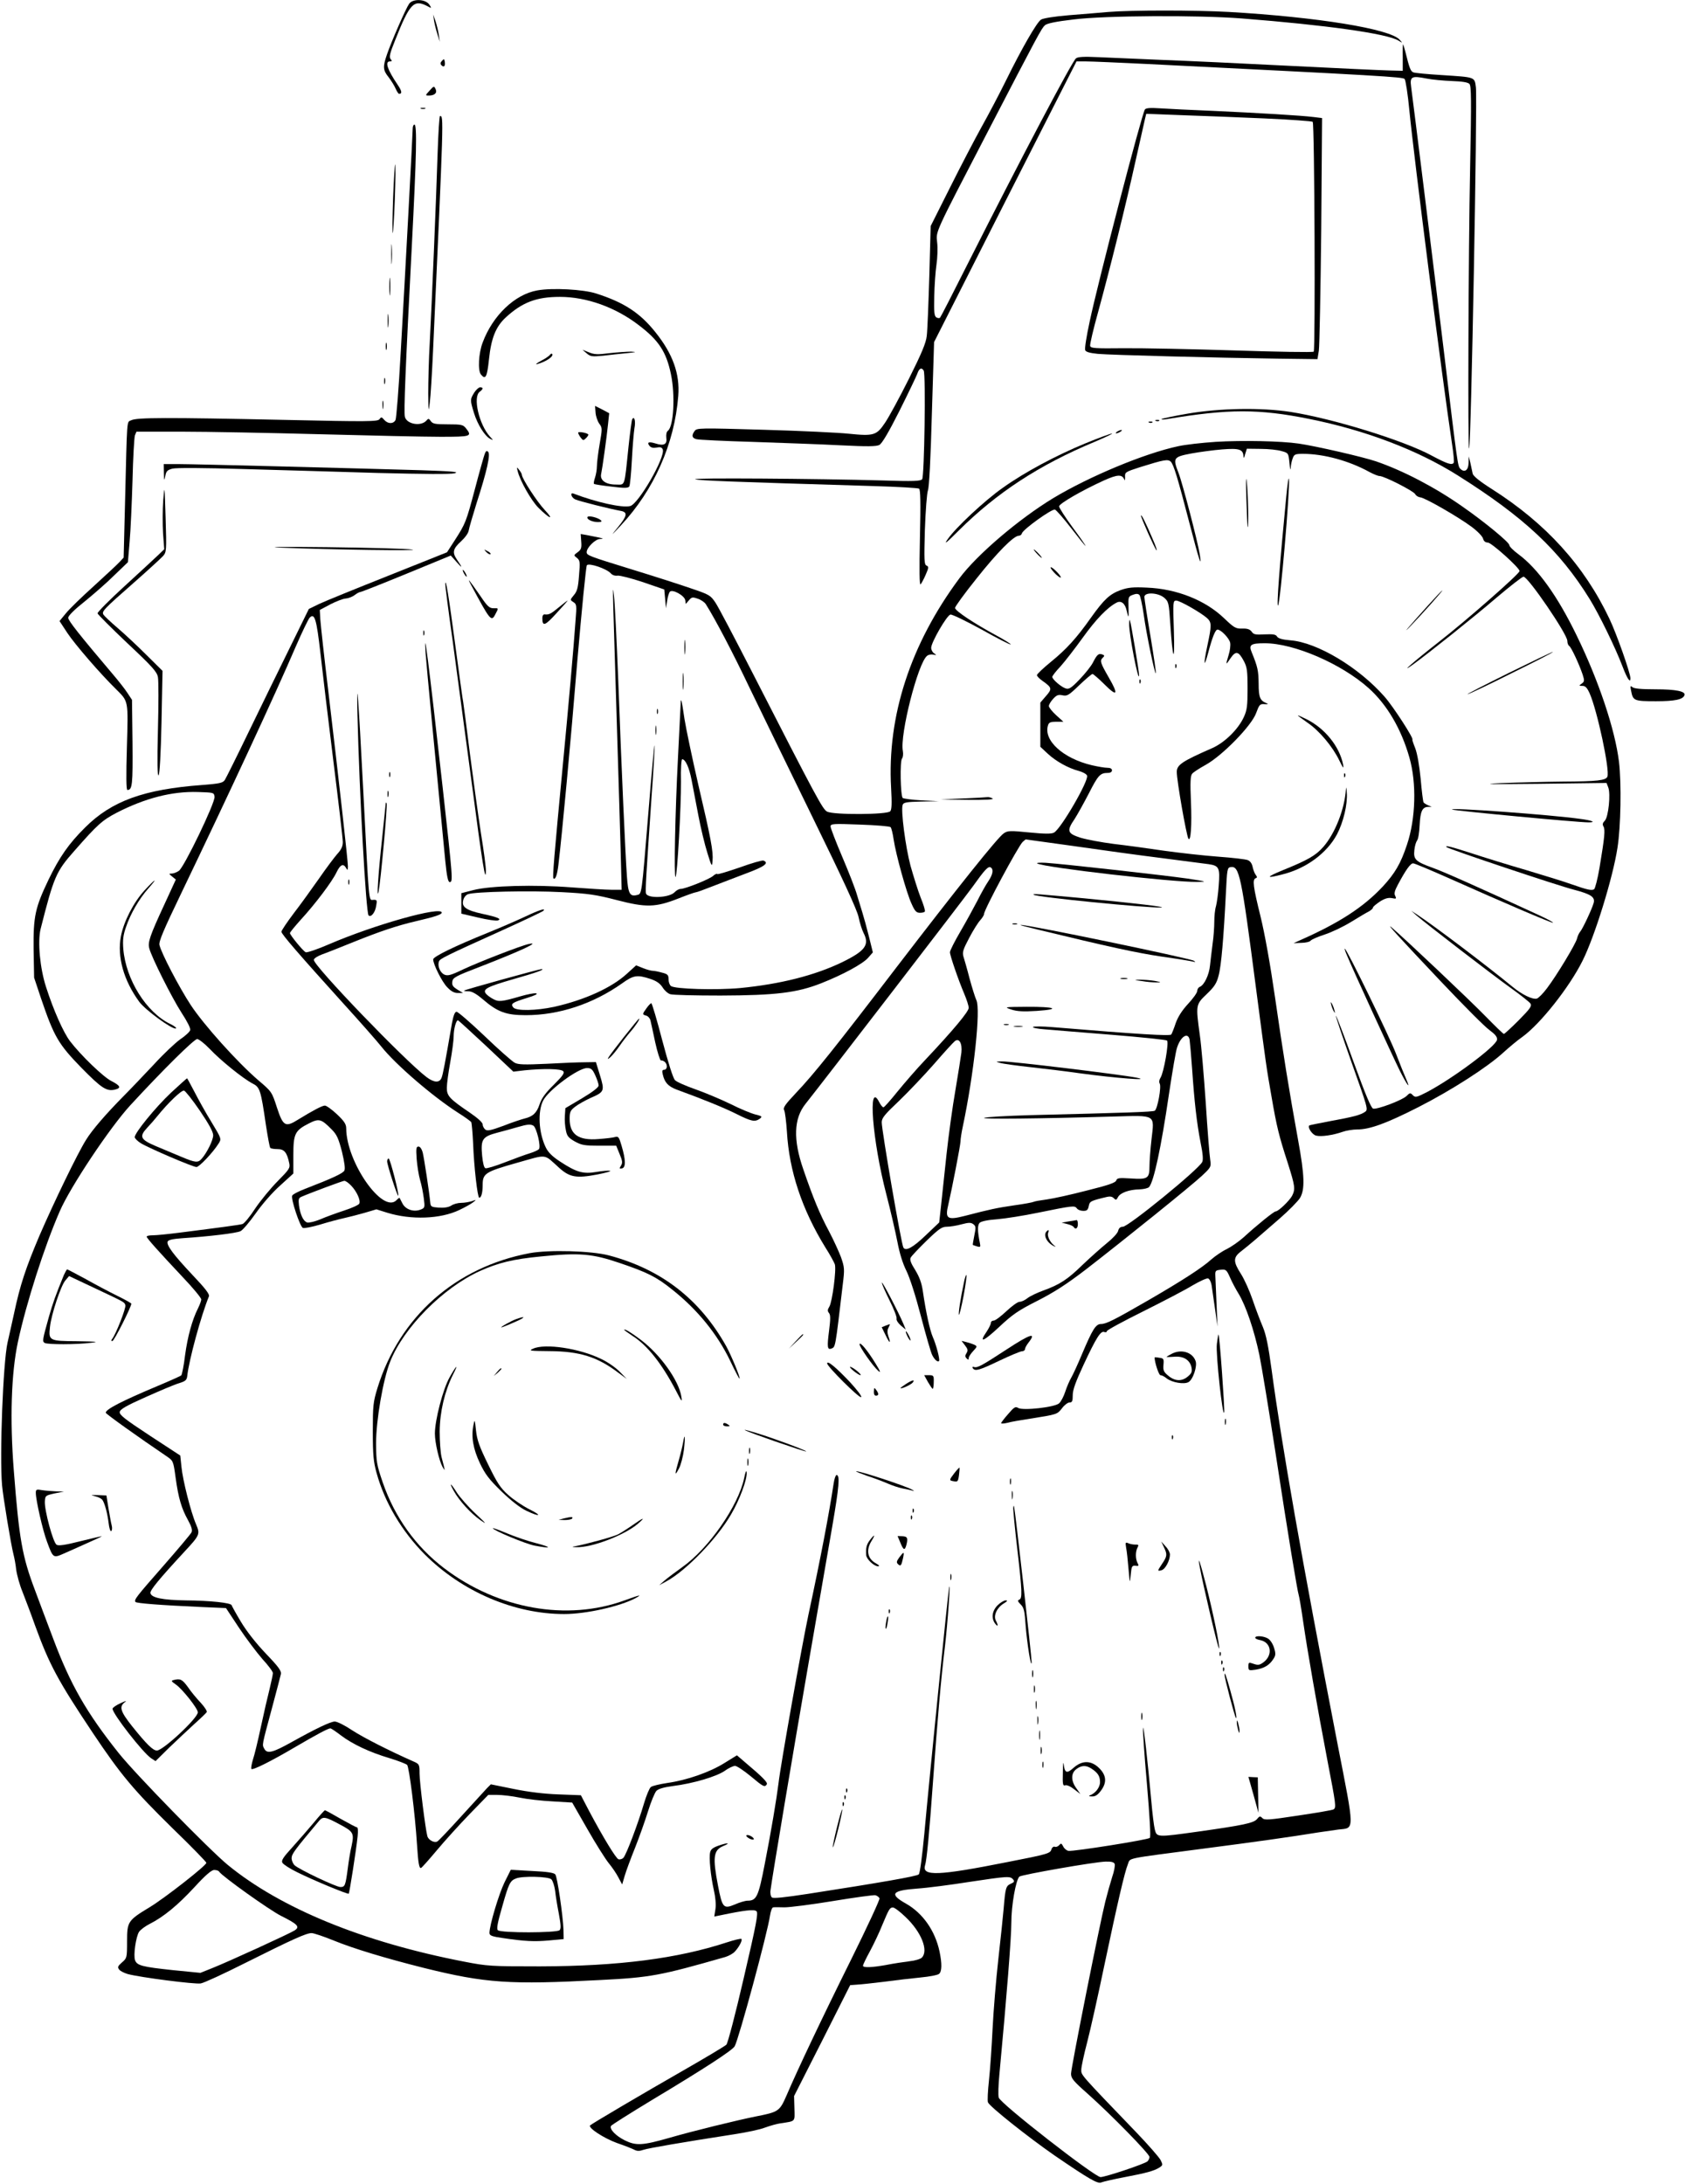 <?xml version="1.0" standalone="no"?>
<!DOCTYPE svg PUBLIC "-//W3C//DTD SVG 20010904//EN"
 "http://www.w3.org/TR/2001/REC-SVG-20010904/DTD/svg10.dtd">
<svg version="1.0" xmlns="http://www.w3.org/2000/svg"
 width="988pt" height="1280pt" viewBox="0 0 988 1280"
 preserveAspectRatio="xMidYMid meet">
<g transform="translate(0,1280) scale(0.1,-0.1)"
fill="#000000" stroke="none">
<path d="M2399 12778 c-19 -27 -104 -221 -130 -297 -25 -73 -24 -92 10 -134
15 -20 34 -50 41 -67 7 -16 16 -30 20 -30 19 0 17 16 -9 54 -59 87 -76 136
-45 136 13 0 14 3 4 14 -9 12 -4 34 26 108 86 217 110 243 188 203 28 -15 28
-15 14 7 -22 34 -97 37 -119 6z"/>
<path d="M6500 12730 c-47 -4 -150 -13 -230 -19 -86 -7 -154 -18 -166 -26 -25
-16 -113 -169 -206 -358 -37 -75 -101 -197 -142 -270 -40 -72 -124 -233 -186
-357 l-113 -225 -8 -295 c-5 -162 -11 -319 -15 -349 -4 -40 -30 -102 -104
-250 -54 -108 -117 -224 -140 -258 -50 -75 -66 -80 -214 -65 -56 6 -280 17
-496 23 -377 11 -394 11 -407 -7 -19 -26 -16 -41 10 -48 12 -4 162 -11 332
-16 171 -6 402 -14 514 -20 159 -8 208 -7 227 2 16 9 54 73 117 198 51 102 98
200 105 218 11 33 25 41 38 20 13 -20 4 -621 -9 -637 -10 -11 -50 -13 -232 -7
-391 11 -1131 16 -1098 7 29 -8 185 -14 1049 -40 138 -4 256 -11 263 -15 8 -6
10 -78 5 -289 -4 -190 -3 -279 4 -272 5 6 19 31 30 57 18 41 18 47 5 53 -14 5
-15 30 -10 209 4 113 12 216 18 232 7 18 16 186 23 449 l13 420 417 823 418
822 57 0 c31 0 191 -7 356 -15 1381 -69 1500 -76 1511 -88 6 -7 19 -90 28
-186 28 -285 191 -1561 251 -1960 8 -52 12 -98 9 -103 -10 -16 -38 -7 -128 41
-163 89 -581 218 -831 257 -170 26 -411 22 -599 -10 -82 -14 -152 -29 -155
-32 -3 -4 12 -4 34 0 358 60 537 60 830 1 330 -66 635 -182 872 -331 388 -244
597 -439 774 -725 55 -89 150 -283 193 -396 27 -71 46 -99 46 -69 0 31 -81
261 -123 349 -148 312 -372 559 -690 761 -71 45 -109 76 -112 90 -2 11 -8 39
-13 61 l-10 40 -1 -38 c-1 -43 -23 -59 -48 -35 -16 17 -16 18 -93 658 -50 414
-183 1487 -196 1582 -8 59 3 65 89 48 34 -7 102 -13 151 -15 58 -2 93 -7 102
-17 11 -11 12 -91 4 -493 -10 -485 -14 -1652 -6 -1644 12 12 49 2032 40 2116
-8 63 -1 60 -200 73 -82 5 -158 12 -167 16 -16 6 -23 25 -47 122 -6 23 -12 42
-13 42 -2 0 -3 -35 -2 -77 l0 -78 -80 2 c-44 1 -305 13 -580 27 -275 14 -615
30 -755 35 -140 6 -307 13 -370 16 -85 4 -120 2 -131 -7 -23 -18 -323 -587
-624 -1183 -91 -181 -169 -333 -173 -337 -4 -4 -14 -3 -22 2 -12 8 -14 31 -12
122 1 62 7 146 13 187 6 40 8 99 4 130 -7 67 -19 41 292 640 301 580 320 615
340 633 12 11 65 22 168 34 183 23 727 26 985 6 497 -39 854 -89 920 -130 25
-15 25 -15 7 5 -56 64 -483 133 -1001 163 -197 11 -574 11 -706 0z"/>
<path d="M2545 12679 c3 -19 12 -55 20 -80 l14 -44 -6 40 c-3 22 -12 58 -19
80 l-14 40 5 -36z"/>
<path d="M2591 12443 c-10 -11 -10 -18 -2 -26 14 -14 23 -4 19 21 -3 18 -5 18
-17 5z"/>
<path d="M2519 12269 c-26 -28 -26 -29 -5 -29 35 0 51 16 40 38 -9 19 -10 19
-35 -9z"/>
<path d="M2468 12163 c6 -2 18 -2 25 0 6 3 1 5 -13 5 -14 0 -19 -2 -12 -5z"/>
<path d="M6713 12158 c-19 -30 -275 -1011 -324 -1244 -18 -83 -30 -158 -26
-166 4 -11 26 -17 74 -22 76 -7 693 -23 1053 -28 l235 -3 8 50 c4 28 10 345
14 706 l5 657 -49 6 c-71 9 -325 24 -588 36 -126 5 -267 12 -312 15 -59 4 -84
2 -90 -7z m699 -52 c153 -7 281 -16 285 -20 11 -10 16 -1337 6 -1347 -5 -5
-213 -1 -463 7 -250 8 -543 14 -650 13 -174 -2 -195 0 -198 14 -2 9 19 99 47
199 67 244 159 612 220 888 28 124 53 236 56 249 l6 24 207 -8 c114 -4 332
-12 484 -19z"/>
<path d="M2566 11903 c-9 -285 -34 -881 -46 -1108 -6 -99 -9 -234 -9 -300 1
-110 2 -115 9 -55 5 36 13 171 19 300 63 1387 63 1380 41 1380 -4 0 -10 -98
-14 -217z"/>
<path d="M2420 12048 c0 -30 -44 -854 -71 -1323 -11 -203 -25 -378 -30 -387
-13 -24 -45 -23 -66 1 -15 18 -18 18 -28 4 -11 -14 -63 -15 -556 -4 -699 15
-867 14 -899 -2 -28 -14 -24 32 -37 -489 l-8 -316 -25 -27 c-14 -15 -82 -78
-151 -141 -69 -62 -143 -134 -163 -159 l-37 -45 46 -70 c46 -69 193 -239 286
-330 73 -73 71 -62 63 -341 -5 -168 -4 -249 3 -249 29 0 32 31 30 277 l-3 251
-27 41 c-15 23 -52 70 -81 104 -200 236 -266 319 -266 336 0 12 36 48 98 97
53 43 132 112 174 154 l78 75 10 120 c6 66 13 228 17 360 3 132 10 250 14 263
l9 22 267 0 c148 0 511 -7 808 -15 297 -8 615 -15 708 -15 180 0 187 2 149 50
-17 21 -27 23 -106 23 -74 0 -89 3 -100 19 -11 16 -15 16 -25 4 -31 -37 -116
-23 -127 21 -7 26 3 278 41 1008 27 522 31 705 15 705 -5 0 -10 -10 -10 -22z"/>
<path d="M2305 11640 c-4 -111 -5 -203 -2 -206 2 -3 8 86 12 196 4 111 5 203
2 206 -2 3 -8 -85 -12 -196z"/>
<path d="M2294 11310 c0 -52 1 -74 3 -47 2 26 2 68 0 95 -2 26 -3 4 -3 -48z"/>
<path d="M2283 11120 c0 -47 2 -66 4 -42 2 23 2 61 0 85 -2 23 -4 4 -4 -43z"/>
<path d="M3151 11098 c-132 -23 -262 -147 -321 -306 -24 -63 -29 -164 -10
-187 27 -33 36 -16 47 88 13 125 40 192 98 246 97 89 180 121 318 121 156 0
327 -61 464 -167 116 -88 160 -156 187 -286 26 -124 16 -307 -18 -332 -8 -6
-11 -22 -9 -41 6 -39 -15 -49 -64 -33 -39 12 -52 7 -34 -15 9 -10 22 -13 42
-9 21 4 30 1 35 -11 17 -44 -142 -320 -191 -332 -47 -12 -198 22 -332 73 -23
9 -13 -24 10 -34 21 -10 203 -56 270 -68 38 -8 34 -29 -19 -94 -45 -55 -44
-55 16 9 194 207 315 478 337 760 10 129 -32 246 -134 373 -91 114 -185 175
-348 227 -75 24 -256 34 -344 18z"/>
<path d="M2273 10920 c0 -36 2 -50 4 -32 2 17 2 47 0 65 -2 17 -4 3 -4 -33z"/>
<path d="M2262 10770 c0 -19 2 -27 5 -17 2 9 2 25 0 35 -3 9 -5 1 -5 -18z"/>
<path d="M3440 10729 c22 -19 32 -20 95 -14 38 5 102 11 140 15 57 6 61 7 25
9 -25 0 -82 -4 -127 -9 -68 -9 -89 -8 -120 5 l-38 15 25 -21z"/>
<path d="M3225 10721 c-3 -6 -27 -23 -53 -36 -26 -14 -36 -23 -22 -19 53 14
100 47 87 60 -3 3 -8 0 -12 -5z"/>
<path d="M2252 10565 c0 -16 2 -22 5 -12 2 9 2 23 0 30 -3 6 -5 -1 -5 -18z"/>
<path d="M2780 10498 c-24 -40 -24 -42 -1 -118 21 -68 63 -135 95 -152 20 -10
20 -10 -1 13 -64 70 -102 233 -60 263 21 16 22 26 2 26 -8 0 -24 -15 -35 -32z"/>
<path d="M2243 10425 c0 -22 2 -30 4 -17 2 12 2 30 0 40 -3 9 -5 -1 -4 -23z"/>
<path d="M3492 10383 c1 -21 11 -50 21 -65 19 -25 19 -29 3 -121 -9 -52 -16
-110 -16 -129 0 -19 -5 -49 -11 -67 -6 -18 -9 -34 -6 -37 3 -3 48 -10 102 -16
78 -10 98 -9 105 1 4 7 11 77 15 155 4 77 11 161 15 186 8 41 0 74 -13 53 -3
-5 -13 -79 -22 -164 -25 -241 -18 -219 -75 -219 -59 0 -94 26 -85 63 7 32 32
211 40 289 l7 66 -41 22 -42 21 3 -38z"/>
<path d="M6778 10333 c7 -3 16 -2 19 1 4 3 -2 6 -13 5 -11 0 -14 -3 -6 -6z"/>
<path d="M6738 10323 c7 -3 16 -2 19 1 4 3 -2 6 -13 5 -11 0 -14 -3 -6 -6z"/>
<path d="M6550 10270 c-8 -5 -10 -10 -5 -10 6 0 17 5 25 10 8 5 11 10 5 10 -5
0 -17 -5 -25 -10z"/>
<path d="M3390 10264 c0 -5 7 -18 15 -29 14 -18 16 -18 32 -2 9 9 15 19 12 21
-9 10 -59 18 -59 10z"/>
<path d="M6363 10201 c-170 -70 -356 -169 -483 -260 -107 -75 -277 -234 -323
-301 -24 -35 -11 -25 62 48 226 225 476 388 801 523 63 27 108 48 100 48 -8 0
-79 -26 -157 -58z"/>
<path d="M7125 10210 c-77 -5 -174 -16 -215 -25 -199 -42 -524 -178 -735 -305
-201 -122 -447 -331 -550 -470 -286 -385 -424 -807 -400 -1228 5 -91 4 -126
-5 -137 -17 -20 -331 -22 -370 -2 -26 13 -58 72 -440 818 -102 199 -198 382
-215 407 -29 43 -35 47 -145 84 -63 22 -216 71 -340 109 -260 80 -270 84 -270
103 0 26 50 76 78 77 23 1 22 2 -8 9 -19 4 -51 10 -70 14 l-35 6 3 -44 c3 -37
0 -47 -20 -62 -25 -18 -25 -19 -5 -34 18 -15 19 -24 12 -104 -5 -70 -11 -92
-30 -114 -23 -28 -23 -28 -3 -41 19 -12 20 -19 13 -104 -11 -159 -44 -530 -75
-852 -51 -536 -61 -657 -55 -663 11 -11 22 19 29 77 22 184 72 719 111 1196
26 302 51 555 56 562 13 15 115 -20 140 -47 9 -11 25 -16 40 -14 13 2 80 -15
149 -38 l125 -43 5 -55 5 -55 7 44 c3 24 11 48 16 53 16 16 86 -23 90 -50 l3
-22 18 21 c16 19 21 21 52 10 19 -6 41 -21 48 -33 54 -85 159 -285 255 -487
63 -130 229 -472 370 -760 178 -363 261 -543 270 -585 7 -34 20 -75 29 -93 37
-71 11 -106 -126 -173 -160 -77 -361 -128 -597 -151 -142 -13 -384 -6 -406 12
-8 6 -14 24 -14 40 0 24 -5 30 -37 38 -21 6 -46 11 -55 11 -10 0 -36 7 -58 16
l-40 16 -54 -49 c-89 -82 -248 -154 -426 -194 -107 -23 -222 -25 -240 -4 -18
22 -7 29 80 56 48 15 67 24 53 27 -12 2 -52 -6 -90 -17 -110 -32 -129 -34
-160 -17 -16 8 -35 22 -43 31 -22 27 4 41 160 86 134 38 190 58 165 59 -13 0
-448 -120 -454 -126 -2 -2 9 -4 25 -4 21 0 46 -14 85 -47 87 -75 137 -93 252
-93 195 0 394 66 564 186 68 49 89 52 168 26 35 -12 55 -26 70 -49 11 -18 31
-36 45 -40 14 -5 147 -8 295 -8 322 1 448 16 590 72 127 50 243 113 275 149
l28 32 -23 93 c-13 52 -30 114 -38 139 -8 25 -22 72 -32 105 -9 33 -48 133
-86 222 -38 89 -69 170 -69 179 0 16 15 17 171 11 94 -3 176 -10 181 -15 5 -5
13 -38 18 -73 13 -86 75 -312 105 -376 19 -43 28 -53 49 -53 14 0 27 3 29 8 3
4 -8 41 -25 82 -16 41 -42 125 -59 185 -30 113 -58 328 -46 358 5 14 23 17
109 19 l103 2 -102 5 c-56 3 -105 10 -110 14 -13 14 -17 216 -4 231 6 7 8 27
5 44 -19 94 89 518 142 558 8 7 25 10 37 7 19 -4 20 -3 5 7 -10 6 -18 21 -18
33 0 32 92 191 113 195 9 2 92 -38 183 -88 91 -51 167 -90 170 -87 3 2 -35 26
-83 52 -133 72 -243 145 -243 162 0 8 56 85 125 171 122 154 219 252 249 252
8 0 16 6 18 14 5 22 177 146 194 139 8 -3 51 -52 95 -109 44 -57 82 -104 84
-104 3 0 -31 49 -75 108 -44 60 -80 116 -80 124 0 16 135 94 263 152 80 36
107 37 120 4 3 -7 4 0 4 16 -2 28 1 30 88 58 141 44 163 48 180 32 17 -18 39
-89 111 -366 54 -209 73 -267 59 -178 -12 75 -102 421 -125 479 -34 87 -30 93
75 113 50 9 131 20 182 24 100 8 122 0 124 -40 1 -15 4 -11 10 12 l10 32 82
-1 c45 0 100 -6 122 -13 40 -11 40 -12 46 -71 3 -33 6 -46 7 -28 1 17 6 43 12
57 8 23 15 26 60 26 122 0 271 -41 389 -106 24 -13 51 -24 60 -24 27 0 198
-87 209 -106 5 -10 19 -18 30 -19 27 -2 220 -113 300 -172 35 -26 65 -57 68
-70 4 -15 14 -23 28 -23 21 0 186 -148 186 -167 0 -16 -311 -289 -474 -416
-147 -115 -236 -193 -151 -132 90 65 357 278 491 393 79 67 150 122 157 122
27 0 257 -337 257 -376 0 -13 5 -26 11 -30 12 -7 58 -106 79 -168 11 -35 11
-41 -6 -53 -17 -12 -17 -13 5 -13 17 0 27 -11 42 -44 45 -102 119 -449 104
-488 -9 -22 -57 -28 -260 -29 -99 -1 -263 -5 -365 -9 -129 -6 -62 -7 218 -4
l402 5 10 -26 c15 -38 1 -174 -20 -195 -13 -13 -15 -22 -8 -34 11 -19 7 -61
-23 -241 -11 -66 -26 -123 -32 -127 -14 -9 -41 -3 -132 29 -38 14 -158 51
-265 83 -107 31 -252 76 -322 99 -120 39 -158 48 -146 36 11 -11 656 -227 748
-250 99 -26 125 -43 114 -79 -10 -35 -64 -150 -78 -166 -7 -8 -16 -27 -19 -41
-8 -32 -119 -216 -176 -291 -23 -31 -50 -58 -60 -61 -26 -6 -86 23 -143 70
-155 127 -459 357 -558 422 l-35 23 30 -27 c55 -48 449 -351 554 -426 57 -41
109 -82 115 -91 9 -15 -2 -30 -69 -98 -44 -44 -83 -80 -87 -80 -4 0 -51 46
-105 101 -87 90 -488 469 -553 523 -39 33 45 -59 294 -322 127 -134 252 -260
279 -279 35 -26 47 -41 45 -57 -5 -38 -262 -229 -413 -308 -59 -30 -66 -32
-81 -17 -14 15 -17 15 -37 -5 -24 -24 -169 -79 -195 -74 -12 2 -45 81 -116
276 -54 150 -101 271 -103 269 -2 -3 40 -127 93 -277 93 -261 97 -273 79 -286
-26 -19 -68 -30 -205 -55 -63 -12 -118 -23 -122 -25 -14 -9 16 -55 39 -60 29
-8 101 3 155 22 22 8 61 14 86 14 74 0 172 36 359 131 196 100 404 234 497
319 34 31 84 73 113 93 105 76 274 289 352 445 71 141 178 486 205 662 20 125
24 379 9 505 -23 189 -119 476 -248 740 -113 233 -228 392 -341 476 -30 22
-54 46 -54 54 0 16 -144 135 -275 226 -159 112 -349 211 -507 265 -77 26 -350
89 -453 104 -103 15 -330 20 -490 10z"/>
<path d="M2842 10139 c-5 -13 -31 -105 -57 -204 -52 -195 -55 -203 -120 -304
l-44 -68 -343 -137 c-189 -75 -371 -149 -405 -165 l-62 -30 -112 -228 c-62
-125 -170 -347 -240 -491 -70 -145 -134 -273 -141 -284 -12 -17 -30 -21 -133
-29 -341 -25 -531 -94 -686 -249 -96 -95 -150 -173 -214 -305 -79 -165 -90
-216 -88 -408 l3 -167 41 -123 c76 -223 101 -266 235 -404 120 -122 149 -141
199 -129 37 9 31 23 -22 50 -48 24 -180 152 -242 233 -39 51 -97 181 -141 318
-36 111 -50 266 -32 340 78 307 90 336 198 458 136 155 163 179 249 224 166
85 324 126 476 121 92 -3 94 -3 97 -28 4 -35 -178 -412 -209 -434 -13 -9 -32
-16 -42 -16 -18 0 -18 -1 3 -18 l21 -17 -69 -150 c-83 -179 -96 -218 -87 -252
12 -51 134 -293 189 -378 34 -52 55 -93 51 -103 -3 -10 -29 -34 -59 -54 -29
-21 -98 -86 -152 -145 -55 -58 -135 -143 -179 -187 -103 -104 -185 -199 -220
-256 -49 -77 -190 -369 -274 -563 -80 -189 -113 -287 -149 -457 -12 -52 -28
-129 -38 -170 -26 -119 -47 -659 -32 -835 6 -68 53 -352 67 -405 5 -19 13 -60
16 -90 4 -30 20 -89 37 -130 16 -41 50 -130 74 -198 84 -230 133 -321 337
-627 166 -248 239 -335 468 -560 110 -106 199 -198 199 -203 0 -16 -243 -206
-332 -260 -129 -78 -133 -85 -133 -201 0 -96 -1 -98 -30 -123 -25 -22 -27 -28
-16 -42 7 -9 30 -20 50 -26 75 -20 395 -61 428 -55 19 3 136 57 261 120 280
140 358 175 389 175 13 0 72 -20 131 -44 115 -47 304 -104 527 -160 363 -90
503 -99 1035 -71 296 15 352 26 733 135 20 6 45 20 55 31 25 26 47 68 39 75
-3 3 -41 -6 -84 -20 -289 -95 -636 -140 -1098 -141 -288 0 -306 1 -445 28
-590 114 -1074 312 -1385 567 -108 89 -541 532 -639 655 -189 237 -284 403
-385 673 -33 86 -80 213 -106 282 -75 198 -93 300 -124 700 -24 303 -15 573
24 755 49 228 155 559 245 765 61 142 295 493 415 623 189 205 373 387 391
387 10 0 43 -26 74 -58 64 -68 196 -174 250 -202 44 -22 49 -37 79 -243 11
-71 22 -132 26 -135 4 -4 23 -7 43 -7 39 0 55 -20 68 -83 6 -28 -1 -37 -67
-104 -41 -41 -100 -113 -132 -160 -31 -48 -65 -89 -75 -92 -16 -5 -120 -19
-372 -51 -63 -8 -132 -15 -152 -15 -21 0 -38 -3 -38 -8 0 -9 71 -88 213 -239
59 -62 107 -120 107 -129 0 -8 -9 -32 -19 -52 -34 -67 -61 -165 -76 -276 -7
-60 -18 -112 -22 -117 -4 -4 -69 -33 -143 -64 -207 -87 -300 -135 -300 -155 0
-7 194 -145 355 -254 41 -28 41 -27 55 -129 16 -116 34 -178 72 -246 21 -38
27 -59 21 -72 -4 -9 -78 -97 -163 -194 -163 -186 -174 -200 -166 -214 5 -8
147 -19 391 -30 l140 -6 76 -115 c42 -63 104 -145 137 -183 34 -37 62 -74 62
-83 0 -9 -9 -50 -19 -92 -11 -43 -34 -142 -51 -222 -17 -80 -38 -167 -47 -193
-8 -27 -12 -51 -9 -55 9 -8 115 45 256 128 123 72 194 110 207 110 5 0 33 -19
63 -42 68 -51 167 -98 285 -133 50 -15 95 -33 102 -39 12 -11 47 -290 58 -466
7 -111 13 -143 24 -138 5 2 46 48 92 103 46 55 133 151 193 213 l109 112 52 0
c29 0 89 -7 132 -16 43 -9 130 -19 193 -22 l115 -7 90 -157 c49 -86 106 -176
125 -199 19 -23 45 -61 56 -83 l22 -41 15 51 c8 28 36 103 61 165 25 63 59
159 76 214 17 55 39 108 49 119 13 12 44 21 97 28 119 15 253 55 302 88 23 17
51 30 62 30 10 0 51 -27 91 -60 75 -63 83 -67 95 -48 7 11 -25 43 -133 134
l-42 36 -73 -45 c-86 -54 -221 -101 -335 -117 -45 -7 -89 -17 -97 -24 -8 -6
-26 -49 -40 -96 -33 -113 -104 -302 -121 -319 -7 -7 -20 -11 -29 -8 -15 6 -88
125 -172 283 l-48 92 -131 5 c-85 3 -176 14 -264 32 l-133 27 -23 -23 c-12
-13 -80 -87 -150 -164 -70 -77 -133 -144 -141 -148 -17 -10 -51 8 -58 30 -11
38 -46 316 -46 368 0 54 -1 56 -38 72 -138 61 -288 137 -356 181 -43 29 -89
52 -103 52 -25 0 -114 -43 -254 -121 -109 -61 -143 -70 -159 -39 -14 26 -16
13 45 240 26 96 49 185 52 198 4 18 -13 42 -88 120 -59 62 -113 131 -146 186
-29 48 -53 92 -55 98 -5 14 -127 27 -268 28 -135 2 -203 15 -208 43 -3 16 50
81 199 242 91 98 93 103 69 160 -31 71 -79 262 -86 337 l-7 67 -179 117 c-146
96 -178 121 -176 138 2 16 36 36 153 88 83 37 170 74 195 81 38 12 45 18 48
43 10 93 81 354 127 466 5 12 -20 45 -96 125 -112 119 -154 175 -146 196 4 10
30 16 89 20 152 10 313 29 338 41 13 6 53 53 89 104 38 54 97 122 143 163 l78
71 0 108 c0 125 9 144 92 186 59 30 72 26 133 -36 30 -30 40 -53 60 -130 15
-63 20 -100 14 -111 -8 -16 -70 -45 -228 -106 -40 -15 -76 -34 -78 -41 -8 -20
46 -182 63 -189 9 -3 55 6 102 20 48 15 110 31 137 37 28 6 82 20 121 31 l71
21 64 -20 c140 -43 311 -37 422 16 34 16 71 37 82 46 19 15 19 16 -8 6 -16 -5
-44 -10 -63 -10 -19 0 -45 -7 -58 -16 -16 -10 -41 -14 -73 -12 -43 3 -48 6
-50 28 -6 64 -36 259 -44 293 -6 23 -16 37 -25 37 -14 0 -15 -11 -11 -72 3
-40 12 -96 20 -124 9 -29 18 -77 22 -108 7 -54 6 -56 -20 -66 -40 -15 -87 1
-105 36 -8 16 -16 31 -17 33 -1 2 -10 -4 -19 -14 -81 -80 -293 224 -294 421 0
25 -11 42 -54 83 -30 28 -62 51 -71 51 -16 0 -69 -28 -157 -82 -75 -47 -88
-39 -124 70 -30 93 -31 94 -110 161 -124 107 -319 324 -396 441 -68 104 -171
301 -183 351 -5 20 23 86 126 300 284 591 552 1167 673 1449 37 85 74 162 82
170 29 29 40 -9 63 -210 12 -107 46 -392 76 -633 30 -240 55 -453 55 -472 0
-26 -9 -45 -34 -72 -18 -21 -66 -85 -106 -143 -41 -58 -106 -149 -147 -202
-40 -53 -73 -102 -73 -109 0 -14 107 -137 360 -417 102 -112 203 -227 225
-255 83 -105 301 -293 451 -389 40 -25 74 -50 77 -55 3 -5 8 -61 11 -124 5
-138 26 -319 36 -319 12 0 20 29 20 75 0 67 15 77 199 129 186 52 155 56 252
-31 60 -53 99 -60 220 -37 52 10 86 20 76 22 -10 2 -47 -1 -81 -7 -77 -13
-116 -2 -212 61 -46 30 -70 54 -84 83 -42 86 -48 211 -15 275 32 62 205 190
257 190 24 0 32 -7 48 -42 11 -24 20 -51 20 -60 0 -11 -35 -38 -97 -75 l-98
-58 -3 -45 c-2 -25 1 -63 6 -85 6 -33 15 -44 52 -65 40 -22 57 -25 144 -25
l99 0 20 -49 c17 -40 18 -52 8 -68 -11 -17 -10 -19 6 -16 23 5 22 50 -2 131
-15 52 -19 58 -38 53 -12 -4 -56 -9 -97 -12 -118 -10 -170 27 -170 118 0 41 4
50 33 72 18 14 58 36 88 50 83 36 85 41 57 133 l-24 78 -64 -1 c-36 0 -137 -4
-225 -9 -131 -6 -166 -5 -187 6 -15 8 -95 78 -177 157 -82 78 -156 142 -164
142 -10 0 -18 -20 -27 -67 -41 -238 -53 -300 -61 -320 -12 -31 -44 -29 -88 4
-129 98 -661 651 -661 687 0 8 21 22 48 32 26 9 106 41 178 70 158 64 262 99
374 125 112 26 150 39 150 50 0 40 -393 -70 -660 -185 -69 -30 -131 -51 -138
-47 -17 9 -92 101 -92 112 0 5 29 40 64 79 82 89 183 222 209 277 22 46 40 54
56 26 9 -16 10 -14 11 8 0 32 -52 497 -114 1019 -25 206 -46 400 -48 430 l-3
55 62 33 c33 17 74 33 90 34 15 1 39 10 52 20 13 10 28 18 33 18 6 0 127 48
271 107 l260 107 35 -39 c35 -40 35 -34 0 17 -27 40 -22 62 24 104 24 22 44
49 46 64 2 14 23 86 46 160 61 189 83 287 68 302 -8 8 -14 5 -20 -13z m8
-3469 l160 -151 67 8 c112 11 211 9 225 -5 10 -10 0 -25 -54 -79 -49 -48 -72
-79 -84 -115 -17 -51 -39 -72 -89 -84 -16 -4 -72 -22 -122 -42 -76 -28 -96
-32 -108 -22 -8 7 -15 20 -15 30 0 11 -30 38 -77 70 -118 80 -133 97 -133 144
0 23 9 90 20 150 11 60 20 129 20 152 0 42 14 94 25 94 3 0 77 -68 165 -150z
m278 -468 c18 -12 45 -122 32 -137 -5 -6 -29 -17 -52 -24 -24 -7 -89 -31 -146
-53 -56 -22 -109 -38 -116 -35 -8 3 -15 31 -19 73 -9 96 1 112 88 135 39 10
93 25 120 33 59 17 76 18 93 8z m-1068 -352 c32 -34 55 -84 47 -104 -3 -8 -43
-26 -89 -41 -46 -15 -109 -38 -141 -52 -32 -13 -66 -21 -76 -18 -22 7 -40 44
-48 100 -4 35 -2 43 13 50 55 24 241 93 252 94 8 1 26 -12 42 -29z m-775
-4020 c16 -26 295 -225 363 -259 98 -49 112 -64 80 -85 -29 -19 -390 -184
-483 -221 l-70 -28 -162 16 c-179 19 -210 27 -221 58 -11 29 5 137 23 166 9
13 37 34 63 47 81 41 164 109 261 214 66 72 101 102 117 102 13 0 26 -4 29
-10z"/>
<path d="M961 10028 c1 -46 2 -49 8 -19 5 29 12 36 41 44 22 6 180 5 415 -2
209 -6 565 -16 790 -23 274 -7 423 -8 450 -2 32 8 -9 12 -195 18 -411 12
-1332 36 -1422 36 l-88 0 1 -52z"/>
<path d="M3035 10040 c14 -58 79 -172 121 -215 66 -66 98 -78 38 -14 -46 49
-134 185 -134 206 0 5 -7 18 -16 29 -14 18 -15 18 -9 -6z"/>
<path d="M7308 9880 c3 -91 6 -167 8 -169 7 -7 2 201 -6 269 -4 37 -5 -6 -2
-100z"/>
<path d="M7542 9890 c-38 -392 -58 -649 -48 -639 13 14 70 676 64 740 -2 19
-9 -27 -16 -101z"/>
<path d="M957 9868 c-4 -54 -4 -141 -1 -193 l7 -94 -34 -33 c-19 -18 -107
-100 -197 -182 -90 -82 -162 -155 -160 -161 2 -7 81 -86 175 -175 145 -136
174 -168 179 -199 4 -19 4 -159 0 -311 -5 -191 -3 -271 4 -264 6 6 13 124 17
311 l6 301 -94 93 c-52 52 -128 123 -169 158 -41 35 -79 71 -83 78 -12 19 -1
31 178 188 83 73 159 143 171 156 20 23 21 31 15 224 -6 194 -6 197 -14 103z"/>
<path d="M3445 9770 c-8 -13 28 -30 61 -30 19 0 25 3 18 10 -16 16 -73 30 -79
20z"/>
<path d="M6690 9778 c0 -12 80 -192 91 -203 6 -5 -5 27 -25 72 -37 87 -65 143
-66 131z"/>
<path d="M1655 9590 c278 -12 827 -19 762 -11 -31 5 -256 11 -500 14 -272 3
-373 2 -262 -3z"/>
<path d="M2852 9564 c10 -10 20 -15 24 -12 3 4 -5 12 -18 18 -22 12 -22 12 -6
-6z"/>
<path d="M6080 9555 c13 -14 26 -25 28 -25 3 0 -5 11 -18 25 -13 14 -26 25
-28 25 -3 0 5 -11 18 -25z"/>
<path d="M6160 9474 c0 -6 14 -23 30 -39 17 -16 30 -24 30 -19 0 6 -13 23 -30
39 -16 16 -30 24 -30 19z"/>
<path d="M2720 9440 c6 -11 13 -20 16 -20 2 0 0 9 -6 20 -6 11 -13 20 -16 20
-2 0 0 -9 6 -20z"/>
<path d="M2763 9370 c111 -207 118 -216 141 -171 20 38 21 37 -11 36 -23 0
-36 12 -75 70 -71 102 -82 115 -55 65z"/>
<path d="M2611 9378 c-1 -10 19 -163 44 -340 24 -178 74 -550 111 -827 62
-472 82 -595 83 -515 1 17 -12 116 -29 220 -16 104 -45 315 -65 469 -19 154
-37 289 -39 300 -3 11 -23 160 -46 330 -39 294 -57 402 -59 363z"/>
<path d="M3596 9240 c35 -1142 44 -1433 46 -1535 l3 -120 -60 0 c-33 0 -138 7
-233 14 -217 17 -477 10 -577 -16 l-70 -18 0 -60 0 -60 99 -23 c54 -13 106
-20 115 -17 24 9 1 19 -91 39 -95 21 -122 40 -112 79 3 16 16 32 28 36 39 15
368 22 551 12 155 -8 200 -15 320 -46 173 -45 228 -44 363 9 50 20 96 36 101
36 6 0 50 16 98 35 48 19 139 53 201 77 105 39 133 60 99 74 -8 3 -70 -15
-139 -40 -70 -24 -129 -42 -132 -39 -3 4 -14 -1 -25 -11 -21 -19 -163 -76
-190 -76 -10 0 -26 -9 -35 -19 -30 -33 -158 -39 -168 -8 -5 13 1 113 32 560
12 164 20 302 18 308 -2 6 -18 -170 -36 -392 -41 -500 -38 -477 -68 -485 -41
-10 -51 9 -58 109 -9 123 -32 637 -51 1152 -9 231 -20 454 -25 495 -6 58 -7
42 -4 -70z"/>
<path d="M6572 9342 c-65 -24 -97 -53 -175 -162 -86 -122 -145 -186 -236 -260
-44 -36 -80 -70 -81 -77 0 -6 15 -22 33 -34 56 -40 58 -46 17 -92 l-30 -35 0
-130 0 -129 44 -41 c49 -45 119 -84 183 -101 22 -6 44 -18 47 -27 11 -29 -153
-312 -194 -334 -15 -8 -53 -8 -145 1 -111 11 -126 11 -149 -5 -34 -21 -273
-321 -626 -781 -357 -467 -489 -632 -591 -739 -65 -69 -79 -88 -71 -103 5 -10
12 -66 16 -125 13 -231 89 -458 226 -680 27 -42 51 -87 55 -98 10 -31 -15
-220 -32 -248 -11 -18 -12 -26 -2 -38 9 -11 9 -35 0 -105 -12 -94 -10 -112 14
-103 24 10 22 -2 66 371 12 96 11 104 -10 165 -13 34 -45 104 -71 153 -53 99
-91 190 -150 362 -60 173 -56 297 13 383 109 137 932 1206 980 1273 70 98 91
122 106 113 18 -11 13 -41 -14 -81 -14 -20 -43 -72 -64 -114 -22 -42 -66 -123
-100 -181 -34 -58 -61 -112 -61 -121 0 -19 49 -162 84 -244 14 -33 26 -70 26
-82 0 -22 -89 -129 -253 -303 -50 -52 -123 -137 -164 -187 -41 -51 -78 -93
-83 -93 -5 0 -17 14 -25 31 -68 131 -40 -226 42 -541 25 -96 54 -222 65 -279
13 -68 31 -126 53 -170 20 -41 53 -143 85 -266 29 -110 58 -212 66 -227 14
-28 32 -43 40 -35 7 6 -16 95 -37 142 -17 40 -40 144 -58 268 -7 48 -20 83
-45 124 -25 39 -33 61 -26 72 4 9 46 53 93 99 72 70 90 82 118 82 19 0 57 6
86 14 43 11 55 12 70 1 15 -11 16 -19 6 -66 -6 -30 -10 -55 -9 -55 0 -1 11 -5
24 -9 20 -6 22 -4 18 17 -15 73 -15 107 -2 121 10 9 47 17 103 21 48 4 156 21
238 38 206 42 216 43 229 26 6 -9 23 -15 38 -15 21 0 27 5 32 28 5 28 10 31
107 54 17 4 31 2 40 -8 12 -12 15 -11 24 6 13 26 66 45 126 46 26 1 51 7 57
14 28 34 70 230 116 543 20 133 41 257 48 275 21 64 63 91 73 47 2 -13 9 -90
15 -173 13 -191 27 -316 50 -434 13 -63 16 -100 9 -112 -24 -46 -433 -379
-465 -379 -15 0 -24 -8 -28 -25 -4 -14 -33 -45 -67 -72 -33 -27 -96 -83 -140
-125 -89 -87 -135 -117 -232 -152 -36 -13 -78 -33 -93 -45 -15 -12 -35 -21
-46 -21 -11 0 -45 -25 -77 -55 -32 -30 -65 -55 -74 -55 -10 0 -17 -6 -17 -14
0 -7 -11 -30 -25 -51 -48 -70 -19 -59 74 28 78 73 111 96 224 153 98 50 171
97 282 182 229 177 624 495 684 552 52 49 53 51 47 93 -4 23 -16 173 -26 332
-11 160 -26 339 -35 399 -24 176 -24 178 40 239 45 43 59 64 70 108 16 56 30
226 43 484 7 141 8 150 28 153 51 7 62 -43 149 -713 59 -451 61 -464 91 -635
30 -174 43 -227 95 -387 43 -136 45 -152 25 -192 -16 -29 -80 -91 -96 -91 -10
0 -105 -76 -187 -151 -29 -26 -74 -57 -100 -70 -26 -12 -67 -40 -91 -61 -53
-48 -167 -122 -369 -239 -201 -116 -247 -139 -277 -139 -31 0 -50 -31 -111
-175 -25 -60 -54 -123 -64 -140 -10 -17 -26 -54 -35 -82 -9 -28 -25 -58 -36
-68 -25 -23 -213 -44 -240 -27 -16 10 -24 5 -59 -36 -23 -26 -41 -50 -41 -53
0 -4 17 -3 38 2 20 6 80 16 132 24 158 25 159 25 187 61 14 19 34 34 44 34 16
0 19 8 19 43 0 31 17 78 64 179 73 156 100 200 121 191 8 -3 15 -1 15 5 0 6
96 58 213 116 116 58 247 126 289 152 43 25 84 44 92 41 8 -3 17 -21 20 -39 3
-18 12 -80 20 -138 l15 -105 -6 135 c-3 74 -6 149 -7 165 -1 27 2 30 32 33 30
3 34 0 54 -45 11 -26 34 -69 50 -95 43 -70 92 -215 122 -358 14 -69 57 -330
96 -582 72 -472 127 -803 135 -827 3 -8 15 -78 26 -155 24 -166 80 -488 143
-818 49 -254 52 -273 35 -283 -5 -4 -99 -20 -207 -36 -171 -26 -198 -28 -210
-15 -13 13 -17 12 -31 -5 -19 -24 -83 -37 -345 -74 -244 -34 -243 -34 -255 13
-5 20 -14 93 -20 162 -22 243 -46 455 -49 432 -2 -12 8 -160 23 -328 17 -201
23 -310 17 -316 -11 -11 -445 -80 -477 -76 -11 2 -25 13 -31 26 -10 19 -13 20
-23 8 -7 -8 -18 -13 -26 -10 -7 3 -16 -3 -20 -15 -7 -24 -19 -28 -260 -75
-402 -80 -501 -84 -481 -19 10 31 25 190 46 483 28 387 47 605 70 795 17 144
35 400 25 350 -6 -26 -118 -1140 -145 -1440 -13 -137 -26 -235 -33 -241 -12
-11 -224 -48 -650 -114 -138 -21 -203 -28 -211 -21 -7 6 -11 25 -8 43 8 66
134 818 226 1348 52 300 113 653 136 784 40 232 46 301 25 301 -5 0 -13 -22
-17 -50 -27 -178 -75 -431 -148 -770 -38 -178 -163 -879 -175 -985 -11 -89
-43 -282 -81 -475 -37 -192 -48 -215 -101 -215 -13 0 -47 -10 -74 -22 -67 -28
-74 -20 -99 110 -32 166 -27 208 30 232 46 19 30 22 -23 4 -35 -12 -49 -22
-53 -40 -8 -31 3 -140 22 -224 9 -39 13 -82 9 -109 l-7 -44 34 7 c143 30 201
37 214 24 11 -11 -3 -82 -75 -391 -48 -208 -94 -384 -102 -391 -8 -8 -120 -75
-249 -149 -231 -132 -540 -314 -550 -324 -13 -14 80 -75 157 -103 47 -16 94
-35 105 -41 14 -7 29 -7 51 1 30 10 235 45 532 91 72 11 153 28 180 39 28 10
68 22 90 25 92 14 85 7 83 88 l-2 72 165 325 164 325 40 3 c22 1 94 9 160 17
66 9 162 20 213 25 52 5 100 14 108 21 17 14 18 59 3 131 -26 122 -98 225
-197 281 -100 56 -83 77 66 88 60 4 197 22 305 39 226 34 240 35 257 15 10
-12 7 -17 -14 -26 -28 -13 -31 -24 -41 -144 -3 -38 -17 -171 -31 -295 -14
-124 -29 -308 -34 -410 -5 -102 -14 -237 -21 -301 -7 -64 -10 -123 -6 -131 9
-24 233 -202 390 -311 202 -138 255 -169 275 -158 9 4 69 18 132 30 132 25
176 37 208 57 21 14 21 16 7 44 -9 17 -73 90 -143 163 -332 345 -322 334 -322
366 0 17 16 91 35 163 19 73 64 275 100 448 79 374 119 546 138 593 17 40 -30
30 442 92 316 41 507 68 680 96 33 5 83 12 112 16 97 11 98 -22 -6 510 -209
1078 -325 1739 -385 2185 -19 139 -32 204 -51 250 -15 35 -42 106 -60 159 -18
53 -49 122 -69 153 -46 72 -46 96 1 132 20 15 57 46 83 68 26 23 90 78 143
124 53 46 106 100 119 120 30 49 28 130 -11 342 -52 286 -89 515 -135 835 -28
194 -60 372 -85 474 -43 174 -49 217 -28 224 9 3 9 7 1 18 -7 8 -15 29 -19 47
-4 21 -15 36 -29 41 -12 5 -89 14 -172 20 -82 6 -226 22 -319 35 -94 14 -227
32 -296 40 -70 9 -156 25 -193 36 -78 25 -83 40 -35 110 16 25 54 93 84 151
54 106 66 119 111 119 15 0 24 6 24 15 0 10 -10 15 -27 15 -16 0 -56 7 -91 15
-169 40 -285 146 -257 234 5 17 15 21 48 21 l42 0 -43 39 c-23 21 -42 45 -42
53 0 8 11 27 25 42 21 23 31 26 55 21 27 -6 37 0 98 59 38 36 73 66 78 66 4 0
37 -28 71 -62 74 -74 83 -60 25 40 -50 87 -54 99 -37 116 13 12 12 15 -1 20
-22 8 -31 1 -55 -46 -11 -22 -47 -67 -79 -100 -49 -51 -62 -59 -81 -53 -26 8
-79 53 -79 68 0 5 21 33 48 61 26 29 85 105 131 169 77 107 144 177 198 205
26 14 50 -4 59 -46 11 -50 13 -47 11 18 -2 62 -1 64 26 74 18 7 30 7 38 -1 5
-5 17 -57 25 -114 15 -111 65 -351 71 -345 3 2 -12 100 -31 216 -20 117 -36
221 -36 231 0 30 80 26 116 -4 26 -23 28 -30 36 -153 14 -215 27 -241 21 -41
-6 171 -5 177 14 177 21 0 144 -70 181 -103 27 -25 27 -42 1 -163 -24 -112
-20 -135 6 -37 23 87 41 133 54 133 20 0 69 -51 74 -77 3 -15 -1 -47 -9 -72
-18 -61 -18 -62 11 -19 31 45 47 42 78 -16 19 -36 22 -56 22 -161 0 -102 -3
-127 -22 -168 -33 -72 -113 -150 -186 -182 -176 -77 -207 -98 -207 -139 0 -52
56 -370 68 -391 14 -22 21 78 15 217 -5 114 -3 151 7 163 7 9 43 32 79 52 98
54 269 229 296 303 19 51 22 55 50 53 17 -1 23 0 15 4 -42 16 -50 34 -50 117
-1 75 -5 96 -41 184 -18 43 -5 52 77 52 171 0 449 -120 609 -263 107 -96 191
-238 239 -407 43 -150 37 -358 -14 -510 -37 -112 -71 -169 -143 -247 -115
-122 -256 -213 -487 -315 l-35 -16 45 2 c25 0 50 6 55 13 6 7 43 23 83 36 40
13 109 46 153 73 44 27 91 55 105 62 13 7 24 17 24 22 0 6 19 21 41 36 30 19
50 24 71 20 25 -5 27 -4 19 13 -8 13 -4 30 16 67 46 86 73 124 89 124 8 0 101
-39 207 -86 327 -146 608 -266 613 -262 2 3 -38 24 -88 47 -345 159 -553 252
-618 275 -100 36 -113 49 -107 103 2 24 10 49 16 57 7 8 13 48 15 90 4 82 16
106 50 107 l21 0 -21 9 c-12 5 -24 13 -27 17 -3 5 -11 67 -17 138 -8 80 -20
149 -32 180 -11 27 -18 50 -17 50 14 0 -113 196 -163 252 -151 172 -395 318
-551 330 -48 4 -72 11 -79 22 -7 13 -23 15 -73 13 -53 -3 -65 -1 -76 16 -11
14 -25 19 -56 18 -38 -1 -47 5 -105 60 -110 106 -278 173 -453 180 -81 4 -110
1 -153 -14z m-275 -1501 c153 -22 384 -54 513 -70 129 -17 254 -33 277 -36 61
-9 67 -21 59 -124 -3 -48 -11 -103 -16 -122 -6 -19 -10 -59 -10 -91 0 -31 -4
-90 -10 -130 -5 -40 -12 -97 -15 -126 -5 -55 -34 -116 -60 -126 -8 -3 -15 -14
-15 -24 0 -10 -24 -44 -54 -76 -36 -39 -59 -76 -72 -112 -10 -31 -22 -60 -26
-67 -6 -10 -180 0 -698 43 -58 5 -109 5 -113 1 -4 -5 27 -11 70 -14 43 -4 219
-18 392 -32 173 -14 319 -29 324 -34 12 -12 -19 -186 -38 -217 -8 -12 -10 -26
-5 -35 11 -19 -13 -149 -29 -159 -12 -7 -166 -12 -731 -26 -140 -4 -262 -11
-270 -16 -14 -8 314 -5 760 8 251 7 239 14 222 -133 -7 -60 -12 -132 -12 -160
0 -70 -11 -77 -110 -70 -69 4 -80 3 -85 -12 -4 -13 -48 -28 -173 -59 -92 -24
-197 -47 -234 -52 -38 -5 -72 -11 -77 -14 -5 -3 -58 -13 -117 -21 -101 -15
-135 -22 -285 -61 -106 -27 -119 -18 -98 68 22 96 70 342 71 368 0 14 6 54 14
90 65 308 105 684 79 738 -7 15 -25 72 -40 127 -14 55 -31 113 -36 129 -7 25
-2 41 34 109 23 44 52 90 65 104 12 13 22 30 22 36 0 25 198 393 226 422 9 8
17 15 19 15 2 0 129 -18 282 -39z m-660 -1211 c-3 -25 -19 -124 -35 -220 -17
-96 -40 -265 -52 -375 -12 -110 -26 -245 -32 -300 l-11 -100 -81 -77 c-74 -71
-116 -93 -129 -70 -12 18 -127 686 -127 734 0 25 16 45 102 126 56 54 148 151
206 217 57 66 112 126 121 133 25 20 44 -13 38 -68z m899 -4755 c3 -8 -3 -43
-15 -77 -11 -35 -29 -99 -40 -143 -33 -132 -201 -975 -201 -1009 0 -27 13 -43
98 -118 137 -122 362 -352 362 -370 0 -9 -6 -20 -12 -26 -19 -16 -247 -92
-275 -92 -34 0 -589 432 -597 466 -4 13 -2 75 4 137 43 458 70 800 70 888 0
101 26 249 47 270 11 11 444 87 506 88 33 1 49 -3 53 -14z m-1379 -201 c3 -7
-72 -168 -166 -358 -176 -354 -315 -648 -378 -795 -42 -96 -46 -99 -183 -126
-105 -21 -371 -86 -505 -125 -158 -45 -195 -47 -261 -15 -52 26 -90 64 -82 84
1 5 111 74 243 154 307 184 471 291 483 314 25 46 193 666 207 766 4 26 12 48
19 48 6 1 36 1 66 0 30 0 159 16 285 37 127 21 238 36 248 34 10 -3 21 -11 24
-18z m153 -110 c92 -87 136 -197 95 -238 -8 -8 -41 -18 -72 -21 -32 -4 -92
-13 -133 -21 -87 -16 -140 -18 -140 -5 0 5 18 43 41 85 22 41 55 110 72 153
40 95 44 103 63 103 9 0 42 -25 74 -56z"/>
<path d="M6082 7739 c44 -24 793 -110 937 -108 63 1 59 2 -59 20 -142 20 -732
86 -828 92 -35 2 -57 0 -50 -4z"/>
<path d="M6061 7556 c13 -14 664 -78 746 -75 45 2 -159 26 -451 54 -284 26
-302 28 -295 21z"/>
<path d="M5938 7383 c6 -2 18 -2 25 0 6 3 1 5 -13 5 -14 0 -19 -2 -12 -5z"/>
<path d="M6075 7354 c429 -104 586 -138 732 -160 92 -13 177 -27 188 -30 16
-4 17 -3 5 5 -25 15 -984 214 -1016 210 -5 -1 36 -12 91 -25z"/>
<path d="M6573 7063 c9 -2 25 -2 35 0 9 3 1 5 -18 5 -19 0 -27 -2 -17 -5z"/>
<path d="M6695 7050 c28 -5 66 -8 85 -8 32 0 31 1 -10 9 -25 4 -63 7 -85 7
-39 -1 -39 -1 10 -8z"/>
<path d="M5930 6883 c34 -11 70 -13 149 -8 146 10 108 25 -59 24 -133 -1 -134
-1 -90 -16z"/>
<path d="M5888 6793 c6 -2 18 -2 25 0 6 3 1 5 -13 5 -14 0 -19 -2 -12 -5z"/>
<path d="M5948 6783 c12 -2 32 -2 45 0 12 2 2 4 -23 4 -25 0 -35 -2 -22 -4z"/>
<path d="M5865 6570 c17 -5 98 -16 180 -25 83 -9 213 -25 290 -36 206 -28 428
-45 328 -25 -98 19 -733 96 -788 95 -39 -1 -39 -1 -10 -9z"/>
<path d="M8370 9248 c-118 -131 -152 -172 -100 -118 66 68 193 210 187 210 -2
0 -42 -42 -87 -92z"/>
<path d="M3276 9240 c-47 -39 -58 -44 -83 -41 -7 1 -13 -8 -13 -21 0 -52 15
-47 83 28 38 41 67 74 65 74 -2 0 -25 -18 -52 -40z"/>
<path d="M6621 9143 c-2 -58 56 -353 58 -301 1 18 -47 305 -54 323 -2 6 -4 -4
-4 -22z"/>
<path d="M2482 9090 c0 -14 2 -19 5 -12 2 6 2 18 0 25 -3 6 -5 1 -5 -13z"/>
<path d="M4013 9005 c0 -38 2 -53 4 -32 2 20 2 52 0 70 -2 17 -4 1 -4 -38z"/>
<path d="M2496 8965 c5 -66 54 -584 115 -1212 9 -90 16 -123 26 -123 20 0 18
20 -42 560 -83 741 -112 967 -99 775z"/>
<path d="M8845 8855 c-137 -68 -245 -123 -240 -124 6 0 123 55 260 124 138 68
246 123 240 124 -5 0 -122 -56 -260 -124z"/>
<path d="M6891 8894 c0 -11 3 -14 6 -6 3 7 2 16 -1 19 -3 4 -6 -2 -5 -13z"/>
<path d="M4003 8805 c0 -44 2 -61 4 -37 2 23 2 59 0 80 -2 20 -4 1 -4 -43z"/>
<path d="M6681 8804 c0 -11 3 -14 6 -6 3 7 2 16 -1 19 -3 4 -6 -2 -5 -13z"/>
<path d="M2096 8610 c11 -456 50 -1159 65 -1175 14 -14 39 16 45 57 6 32 4 35
-17 34 -28 -1 -24 -42 -59 639 -29 559 -40 703 -34 445z"/>
<path d="M9564 8751 c11 -58 17 -61 145 -61 112 0 160 10 168 36 7 22 -50 34
-170 34 -85 0 -127 4 -136 13 -11 10 -13 6 -7 -22z"/>
<path d="M3991 8673 c-1 -17 -8 -161 -16 -320 -16 -310 -24 -693 -14 -693 10
0 33 419 32 558 -2 77 2 132 7 132 19 0 41 -48 55 -121 8 -41 26 -135 40 -209
14 -74 38 -173 53 -220 25 -81 27 -83 30 -46 5 55 -9 129 -84 449 -35 153 -71
324 -80 380 -17 115 -22 136 -23 90z"/>
<path d="M3852 8630 c0 -14 2 -19 5 -12 2 6 2 18 0 25 -3 6 -5 1 -5 -13z"/>
<path d="M7610 8607 c0 -2 25 -21 57 -43 69 -47 146 -139 185 -219 24 -49 28
-54 23 -25 -21 104 -105 210 -213 264 -29 14 -52 25 -52 23z"/>
<path d="M3843 8520 c0 -25 2 -35 4 -22 2 12 2 32 0 45 -2 12 -4 2 -4 -23z"/>
<path d="M2282 8260 c0 -14 2 -19 5 -12 2 6 2 18 0 25 -3 6 -5 1 -5 -13z"/>
<path d="M7881 8254 c0 -11 3 -14 6 -6 3 7 2 16 -1 19 -3 4 -6 -2 -5 -13z"/>
<path d="M7892 8175 c-8 -119 -64 -260 -133 -339 -45 -51 -91 -77 -239 -137
-100 -41 -99 -50 3 -23 138 35 257 124 316 233 38 72 63 177 58 245 -2 28 -4
38 -5 21z"/>
<path d="M2272 8145 c0 -16 2 -22 5 -12 2 9 2 23 0 30 -3 6 -5 -1 -5 -18z"/>
<path d="M5645 8120 l-130 -6 160 -2 c106 -1 155 2 145 8 -8 5 -22 9 -30 8 -8
-1 -73 -5 -145 -8z"/>
<path d="M2261 8085 c-1 -11 -10 -99 -20 -195 -23 -207 -34 -375 -21 -315 12
60 53 502 47 517 -3 7 -6 4 -6 -7z"/>
<path d="M8515 8055 c16 -7 734 -75 799 -75 47 0 23 11 -45 20 -177 25 -784
69 -754 55z"/>
<path d="M2042 7630 c0 -14 2 -19 5 -12 2 6 2 18 0 25 -3 6 -5 1 -5 -13z"/>
<path d="M848 7582 c-64 -69 -122 -182 -139 -269 -23 -121 16 -259 107 -384
36 -49 194 -164 215 -157 7 2 -7 14 -32 26 -141 68 -261 260 -276 440 -4 52
-1 81 16 129 26 77 76 164 131 226 59 67 43 59 -22 -11z"/>
<path d="M3080 7428 c-47 -22 -143 -64 -215 -93 -200 -81 -325 -142 -325 -158
0 -29 52 -133 83 -164 22 -23 40 -33 61 -33 l31 0 -33 20 c-26 16 -33 26 -30
46 3 24 17 32 163 88 242 94 359 149 285 133 -41 -8 -289 -104 -383 -148 -75
-36 -92 -40 -112 -31 -25 12 -41 51 -31 77 6 16 27 27 381 187 121 55 224 104
230 109 20 19 -23 6 -105 -33z"/>
<path d="M7897 7203 c35 -86 269 -594 309 -675 44 -88 69 -121 38 -50 -9 20
-36 87 -59 147 -38 100 -289 615 -300 615 -2 0 3 -17 12 -37z"/>
<path d="M7806 6910 c3 -14 11 -32 16 -40 6 -10 7 -7 2 10 -3 14 -11 32 -16
40 -6 10 -7 7 -2 -10z"/>
<path d="M3791 6891 c-26 -36 -26 -37 -1 -44 10 -3 21 -15 24 -28 3 -13 16
-71 28 -129 13 -58 28 -105 33 -105 19 0 35 -16 35 -36 0 -10 -7 -19 -15 -19
-12 0 -14 -7 -9 -27 11 -48 32 -70 81 -89 154 -56 279 -107 351 -143 88 -44
108 -48 137 -28 16 13 14 15 -26 25 -24 6 -90 33 -145 61 -56 27 -148 66 -205
86 -57 20 -112 44 -121 54 -11 10 -40 102 -75 234 -31 119 -60 217 -64 217 -4
0 -17 -13 -28 -29z"/>
<path d="M3659 6723 c-95 -121 -113 -148 -79 -118 12 11 36 40 53 65 17 25 45
61 63 82 30 34 59 78 51 78 -2 0 -41 -48 -88 -107z"/>
<path d="M1002 6395 c-90 -85 -212 -234 -212 -260 0 -7 16 -23 35 -35 47 -29
306 -140 327 -140 16 0 96 84 130 138 17 27 17 28 -43 127 -34 55 -78 135
-100 178 -22 42 -41 77 -42 77 -2 0 -44 -38 -95 -85z m170 -105 c53 -78 78
-124 78 -144 0 -28 -36 -102 -68 -138 -21 -24 -36 -23 -119 12 -40 17 -107 45
-148 62 -92 39 -100 56 -53 107 19 20 47 52 62 71 60 74 139 151 155 148 8 -2
50 -55 93 -118z"/>
<path d="M2270 5993 c0 -20 60 -206 65 -201 7 6 -48 218 -56 218 -5 0 -9 -8
-9 -17z"/>
<path d="M6265 5641 l-40 -7 32 -8 c18 -4 35 -12 38 -17 11 -18 25 -9 25 16 0
14 -3 24 -7 24 -5 -1 -26 -5 -48 -8z"/>
<path d="M6137 5583 c-22 -21 1 -67 43 -87 12 -6 12 -5 -1 6 -24 20 -40 55
-33 72 6 17 2 21 -9 9z"/>
<path d="M3105 5455 c-435 -82 -763 -373 -892 -791 -25 -82 -27 -102 -27 -254
0 -138 4 -178 22 -243 48 -174 148 -342 282 -477 219 -219 525 -350 818 -350
129 0 328 45 418 93 43 24 27 20 -64 -13 -338 -123 -742 -51 -1057 188 -167
127 -291 300 -361 504 -36 105 -38 121 -39 228 0 135 41 375 83 480 80 201
310 432 525 530 109 49 194 70 360 86 225 23 301 16 462 -39 162 -55 214 -81
306 -155 149 -118 265 -261 341 -419 27 -57 51 -103 54 -103 8 0 -48 136 -78
190 -155 276 -381 451 -688 532 -102 27 -352 34 -465 13z"/>
<path d="M375 5328 c-49 -119 -66 -168 -88 -245 -38 -136 -40 -145 -25 -154
16 -10 189 -10 273 1 48 6 33 7 -81 9 -166 1 -170 3 -161 84 8 74 64 242 90
272 l22 26 140 -66 c189 -89 184 -86 190 -105 5 -16 -55 -169 -77 -197 -7 -9
-7 -13 1 -13 10 0 111 200 111 219 0 3 -37 24 -82 46 -45 22 -128 66 -185 98
-58 31 -106 57 -109 57 -3 0 -11 -15 -19 -32z"/>
<path d="M5652 5283 c-20 -93 -34 -184 -29 -189 2 -3 15 47 27 111 12 64 19
119 17 122 -3 2 -10 -17 -15 -44z"/>
<path d="M5171 5282 c-1 -7 20 -53 45 -104 25 -50 44 -98 41 -107 -2 -9 9 -26
25 -40 l29 -24 -14 34 c-28 67 -126 254 -126 241z"/>
<path d="M3025 5068 c-30 -11 -95 -48 -85 -48 3 0 37 13 75 30 67 28 73 41 10
18z"/>
<path d="M5192 5030 l-22 -9 22 -45 c24 -51 34 -55 17 -8 -7 22 -7 36 1 51 6
12 9 21 8 20 -2 0 -13 -4 -26 -9z"/>
<path d="M3660 5006 c0 -2 22 -18 49 -36 86 -54 172 -163 253 -318 36 -70 39
-73 33 -37 -15 94 -123 245 -236 331 -54 41 -99 69 -99 60z"/>
<path d="M5311 4995 c0 -5 6 -21 14 -35 8 -14 14 -20 14 -15 0 6 -6 21 -14 35
-8 14 -14 21 -14 15z"/>
<path d="M4665 4938 l-40 -43 43 40 c39 36 47 45 39 45 -2 0 -21 -19 -42 -42z"/>
<path d="M7135 4922 c-7 -59 35 -441 43 -399 4 19 -27 449 -33 455 -2 2 -6
-24 -10 -56z"/>
<path d="M5901 4890 c-144 -94 -171 -109 -190 -102 -8 3 -11 0 -7 -7 13 -20
39 -12 156 44 63 30 123 55 132 55 10 0 18 6 18 13 0 6 9 23 20 37 50 64 13
53 -129 -40z"/>
<path d="M5658 4915 c17 -22 19 -30 9 -46 -9 -14 -9 -21 1 -31 9 -9 12 -9 12
2 0 8 12 26 26 41 24 26 25 28 8 37 -11 5 -32 12 -48 16 l-28 7 20 -26z"/>
<path d="M5040 4921 c0 -16 78 -128 110 -156 16 -14 12 -2 -16 43 -47 77 -93
132 -94 113z"/>
<path d="M3125 4895 c-27 -12 -19 -13 95 -14 179 -1 282 -33 406 -127 l49 -36
-40 41 c-22 23 -71 58 -110 76 -126 62 -330 93 -400 60z"/>
<path d="M6868 4864 c-16 -8 -28 -16 -28 -17 0 -1 20 -1 44 1 55 5 92 -18 102
-61 5 -26 2 -35 -20 -54 -36 -31 -77 -29 -116 4 -27 22 -31 32 -28 64 3 34 1
38 -24 41 -16 3 -28 3 -28 2 0 -29 25 -104 34 -104 8 0 24 -8 37 -19 31 -24
101 -36 127 -22 27 14 54 95 42 125 -19 52 -86 71 -142 40z"/>
<path d="M4850 4809 c0 -18 185 -202 199 -198 7 3 -21 40 -64 87 -82 87 -135
131 -135 111z"/>
<path d="M2636 4727 c-39 -69 -86 -251 -86 -329 0 -54 25 -160 45 -196 17 -29
16 -26 -6 58 -6 25 -11 92 -11 150 1 115 29 234 77 331 36 70 23 61 -19 -14z"/>
<path d="M5005 4765 c17 -14 35 -25 40 -25 6 0 -3 11 -20 25 -16 13 -34 24
-40 24 -5 0 4 -11 20 -24z"/>
<path d="M2914 4758 l-19 -23 23 19 c12 11 22 21 22 23 0 8 -8 2 -26 -19z"/>
<path d="M5441 4700 c13 -22 25 -40 28 -40 3 0 6 18 6 40 1 37 -1 40 -28 40
l-28 0 22 -40z"/>
<path d="M5313 4689 c-18 -12 -33 -23 -33 -24 0 -9 60 18 71 31 17 20 -1 17
-38 -7z"/>
<path d="M5124 4645 c-1 -15 3 -25 12 -25 17 0 18 11 2 33 -12 16 -13 15 -14
-8z"/>
<path d="M7182 4465 c0 -16 2 -22 5 -12 2 9 2 23 0 30 -3 6 -5 -1 -5 -18z"/>
<path d="M2776 4447 c-14 -67 -2 -139 38 -223 31 -65 53 -94 127 -166 56 -54
110 -96 144 -112 81 -39 98 -31 19 8 -38 19 -94 57 -124 84 -46 41 -65 70
-118 179 -51 104 -65 143 -71 199 -7 66 -8 68 -15 31z"/>
<path d="M4240 4450 c0 -5 10 -10 23 -10 18 0 19 2 7 10 -19 13 -30 13 -30 0z"/>
<path d="M4539 4354 c101 -35 186 -63 188 -61 4 5 -201 81 -292 108 -124 38
-74 15 104 -47z"/>
<path d="M6871 4374 c0 -11 3 -14 6 -6 3 7 2 16 -1 19 -3 4 -6 -2 -5 -13z"/>
<path d="M4005 4344 c-4 -22 -15 -69 -26 -106 -24 -83 -23 -93 2 -45 11 20 24
70 29 109 9 77 6 107 -5 42z"/>
<path d="M4392 4295 c0 -16 2 -22 5 -12 2 9 2 23 0 30 -3 6 -5 -1 -5 -18z"/>
<path d="M4382 4230 c0 -19 2 -27 5 -17 2 9 2 25 0 35 -3 9 -5 1 -5 -18z"/>
<path d="M5596 4166 c-32 -42 -32 -43 -2 -48 21 -4 24 -1 29 36 3 22 4 42 3
44 -2 1 -15 -13 -30 -32z"/>
<path d="M4363 4135 c-34 -160 -206 -409 -361 -519 -42 -30 -90 -66 -107 -81
l-30 -26 43 23 c114 62 295 248 378 391 51 86 96 208 92 247 -2 16 -7 4 -15
-35z"/>
<path d="M5020 4176 c0 -2 30 -14 67 -27 38 -12 90 -32 118 -44 27 -12 67 -25
88 -29 21 -4 46 -9 55 -12 14 -5 15 -4 2 4 -33 21 -330 118 -330 108z"/>
<path d="M5922 4115 c0 -16 2 -22 5 -12 2 9 2 23 0 30 -3 6 -5 -1 -5 -18z"/>
<path d="M2661 4061 c32 -57 99 -131 155 -170 41 -29 37 -23 -27 37 -43 40
-91 95 -109 122 -38 60 -50 66 -19 11z"/>
<path d="M210 4050 c0 -42 41 -222 66 -287 35 -95 36 -96 97 -69 29 13 91 40
139 62 48 21 86 39 85 40 -1 1 -57 -12 -125 -29 -91 -23 -128 -28 -140 -21
-21 13 -72 203 -69 254 2 34 4 35 57 47 l55 11 -45 1 c-25 1 -62 4 -82 7 -34
6 -38 5 -38 -16z"/>
<path d="M5933 4035 c0 -22 2 -30 4 -17 2 12 2 30 0 40 -3 9 -5 -1 -4 -23z"/>
<path d="M559 4030 c18 -4 37 -14 42 -22 14 -21 29 -79 36 -135 3 -29 10 -50
15 -47 5 4 7 18 3 33 -4 14 -12 60 -19 101 l-12 75 -49 2 c-46 1 -47 1 -16 -7z"/>
<path d="M5941 3960 c0 -14 10 -122 24 -240 29 -251 30 -289 11 -296 -11 -4
-9 -10 9 -28 19 -19 23 -37 29 -126 8 -101 33 -258 35 -212 1 24 -96 885 -103
912 -2 8 -4 4 -5 -10z"/>
<path d="M5351 3944 c0 -11 3 -14 6 -6 3 7 2 16 -1 19 -3 4 -6 -2 -5 -13z"/>
<path d="M5341 3904 c0 -11 3 -14 6 -6 3 7 2 16 -1 19 -3 4 -6 -2 -5 -13z"/>
<path d="M3305 3900 l-30 -8 37 -1 c20 0 40 4 43 9 7 11 -6 11 -50 0z"/>
<path d="M3709 3861 c-30 -21 -68 -45 -85 -54 -27 -14 -188 -58 -254 -70 -19
-3 -17 -5 10 -5 89 -4 283 71 360 137 49 42 34 38 -31 -8z"/>
<path d="M2890 3843 c0 -12 192 -92 245 -102 99 -19 105 -11 10 14 -49 12
-127 39 -172 58 -46 19 -83 33 -83 30z"/>
<path d="M5101 3774 c-20 -26 -25 -46 -22 -89 2 -24 46 -65 69 -65 12 1 8 5
-10 16 -51 27 -62 77 -28 132 24 39 19 42 -9 6z"/>
<path d="M5279 3759 c18 -45 26 -48 35 -16 11 42 7 52 -23 53 l-28 1 16 -38z"/>
<path d="M6603 3729 c4 -19 10 -74 14 -124 8 -88 8 -89 13 -35 5 50 7 55 28
53 19 -3 21 0 12 16 -13 25 -13 67 0 91 8 15 6 18 -13 17 -12 0 -31 3 -41 8
-17 7 -18 5 -13 -26z"/>
<path d="M6824 3733 c21 -43 20 -54 -9 -97 -30 -45 -30 -46 -4 -39 22 6 49 57
49 92 0 11 -11 33 -26 48 l-25 28 15 -32z"/>
<path d="M5273 3672 c-16 -22 -18 -30 -7 -40 15 -14 19 -9 29 36 8 39 5 40
-22 4z"/>
<path d="M7034 3620 c18 -101 110 -492 114 -482 5 16 -33 200 -75 367 -34 133
-53 190 -39 115z"/>
<path d="M5572 3555 c0 -16 2 -22 5 -12 2 9 2 23 0 30 -3 6 -5 -1 -5 -18z"/>
<path d="M5849 3391 c-32 -33 -38 -75 -14 -107 17 -22 20 -12 4 18 -15 28 6
75 45 99 23 14 26 19 13 19 -10 0 -32 -13 -48 -29z"/>
<path d="M5211 3354 c0 -11 3 -14 6 -6 3 7 2 16 -1 19 -3 4 -6 -2 -5 -13z"/>
<path d="M5196 3294 c-4 -20 -5 -38 -3 -40 3 -3 8 11 11 32 4 20 5 38 3 40 -3
3 -8 -11 -11 -32z"/>
<path d="M7360 3201 c0 -5 13 -11 30 -14 64 -13 75 -88 18 -130 -22 -16 -31
-18 -57 -9 -29 10 -31 10 -31 -15 0 -24 2 -25 43 -19 49 8 80 26 103 62 14 21
15 31 5 64 -6 22 -21 46 -34 55 -23 16 -77 21 -77 6z"/>
<path d="M7151 3104 c0 -11 3 -14 6 -6 3 7 2 16 -1 19 -3 4 -6 -2 -5 -13z"/>
<path d="M7161 3054 c0 -11 3 -14 6 -6 3 7 2 16 -1 19 -3 4 -6 -2 -5 -13z"/>
<path d="M7171 3014 c0 -11 3 -14 6 -6 3 7 2 16 -1 19 -3 4 -6 -2 -5 -13z"/>
<path d="M6052 2990 c0 -19 2 -27 5 -17 2 9 2 25 0 35 -3 9 -5 1 -5 -18z"/>
<path d="M7180 2984 c0 -18 60 -248 67 -253 9 -9 -6 66 -34 164 -24 86 -33
109 -33 89z"/>
<path d="M1017 2953 c-15 -4 -12 -8 14 -26 38 -26 129 -141 129 -163 0 -34
-204 -224 -240 -224 -23 0 -60 36 -145 142 -70 88 -78 116 -42 142 13 9 2 7
-25 -6 -27 -12 -48 -27 -48 -33 0 -30 178 -258 226 -290 l26 -17 81 80 c45 43
111 105 147 138 36 32 68 63 72 69 4 5 -12 30 -35 55 -24 25 -58 66 -76 93
-33 45 -44 50 -84 40z"/>
<path d="M6062 2900 c0 -19 2 -27 5 -17 2 9 2 25 0 35 -3 9 -5 1 -5 -18z"/>
<path d="M6073 2805 c0 -22 2 -30 4 -17 2 12 2 30 0 40 -3 9 -5 -1 -4 -23z"/>
<path d="M6692 2740 c0 -19 2 -27 5 -17 2 9 2 25 0 35 -3 9 -5 1 -5 -18z"/>
<path d="M6083 2715 c0 -22 2 -30 4 -17 2 12 2 30 0 40 -3 9 -5 -1 -4 -23z"/>
<path d="M7252 2705 c0 -11 4 -31 8 -45 6 -20 8 -21 8 -5 0 11 -4 31 -8 45 -6
20 -8 21 -8 5z"/>
<path d="M6093 2630 c0 -25 2 -35 4 -22 2 12 2 32 0 45 -2 12 -4 2 -4 -23z"/>
<path d="M6102 2540 c0 -19 2 -27 5 -17 2 9 2 25 0 35 -3 9 -5 1 -5 -18z"/>
<path d="M6232 2413 c-2 -70 0 -81 13 -77 9 4 32 -6 52 -22 l38 -29 -24 34
c-32 44 -32 88 0 112 30 23 57 24 89 3 38 -25 50 -45 50 -79 0 -31 -27 -66
-60 -78 -9 -3 -3 -6 12 -6 19 -1 34 8 52 32 37 48 34 91 -8 133 -47 47 -100
48 -151 3 -40 -36 -52 -31 -58 21 -2 19 -5 -2 -5 -47z"/>
<path d="M6112 2455 c0 -16 2 -22 5 -12 2 9 2 23 0 30 -3 6 -5 -1 -5 -18z"/>
<path d="M7320 2385 c0 0 14 -47 30 -105 l29 -105 -2 104 -2 104 -27 1 c-16 1
-28 2 -28 1z"/>
<path d="M4961 2304 c0 -11 3 -14 6 -6 3 7 2 16 -1 19 -3 4 -6 -2 -5 -13z"/>
<path d="M4951 2264 c0 -11 3 -14 6 -6 3 7 2 16 -1 19 -3 4 -6 -2 -5 -13z"/>
<path d="M4941 2224 c0 -11 3 -14 6 -6 3 7 2 16 -1 19 -3 4 -6 -2 -5 -13z"/>
<path d="M4907 2088 c-15 -61 -26 -113 -24 -115 3 -2 17 46 32 107 15 61 26
113 23 115 -2 2 -16 -46 -31 -107z"/>
<path d="M1843 2121 c-32 -38 -89 -104 -127 -146 -56 -61 -68 -80 -60 -93 5
-9 43 -34 84 -54 96 -48 299 -132 305 -127 4 5 43 250 52 337 3 29 2 52 -4 52
-5 0 -48 23 -96 50 -48 28 -89 50 -92 50 -2 0 -31 -31 -62 -69z m151 -15 c78
-41 83 -51 68 -123 -8 -32 -17 -89 -22 -128 -14 -107 -17 -115 -44 -115 -25 0
-240 102 -268 127 -10 9 -18 28 -18 42 0 25 17 47 161 219 23 27 36 25 123
-22z"/>
<path d="M4376 2042 c-2 -4 7 -12 20 -19 13 -6 24 -7 24 -2 0 12 -38 31 -44
21z"/>
<path d="M2958 1767 c-33 -68 -88 -251 -88 -296 0 -15 13 -21 78 -30 128 -19
183 -22 272 -14 l85 8 -1 54 c-3 83 -36 310 -48 325 -8 10 -49 16 -136 20
l-125 7 -37 -74z m275 18 c8 -8 18 -38 22 -67 3 -29 13 -90 22 -136 12 -65 13
-86 4 -95 -16 -16 -345 -17 -362 0 -8 8 -2 43 26 139 38 135 46 151 80 164 37
16 192 12 208 -5z"/>
</g>
</svg>
